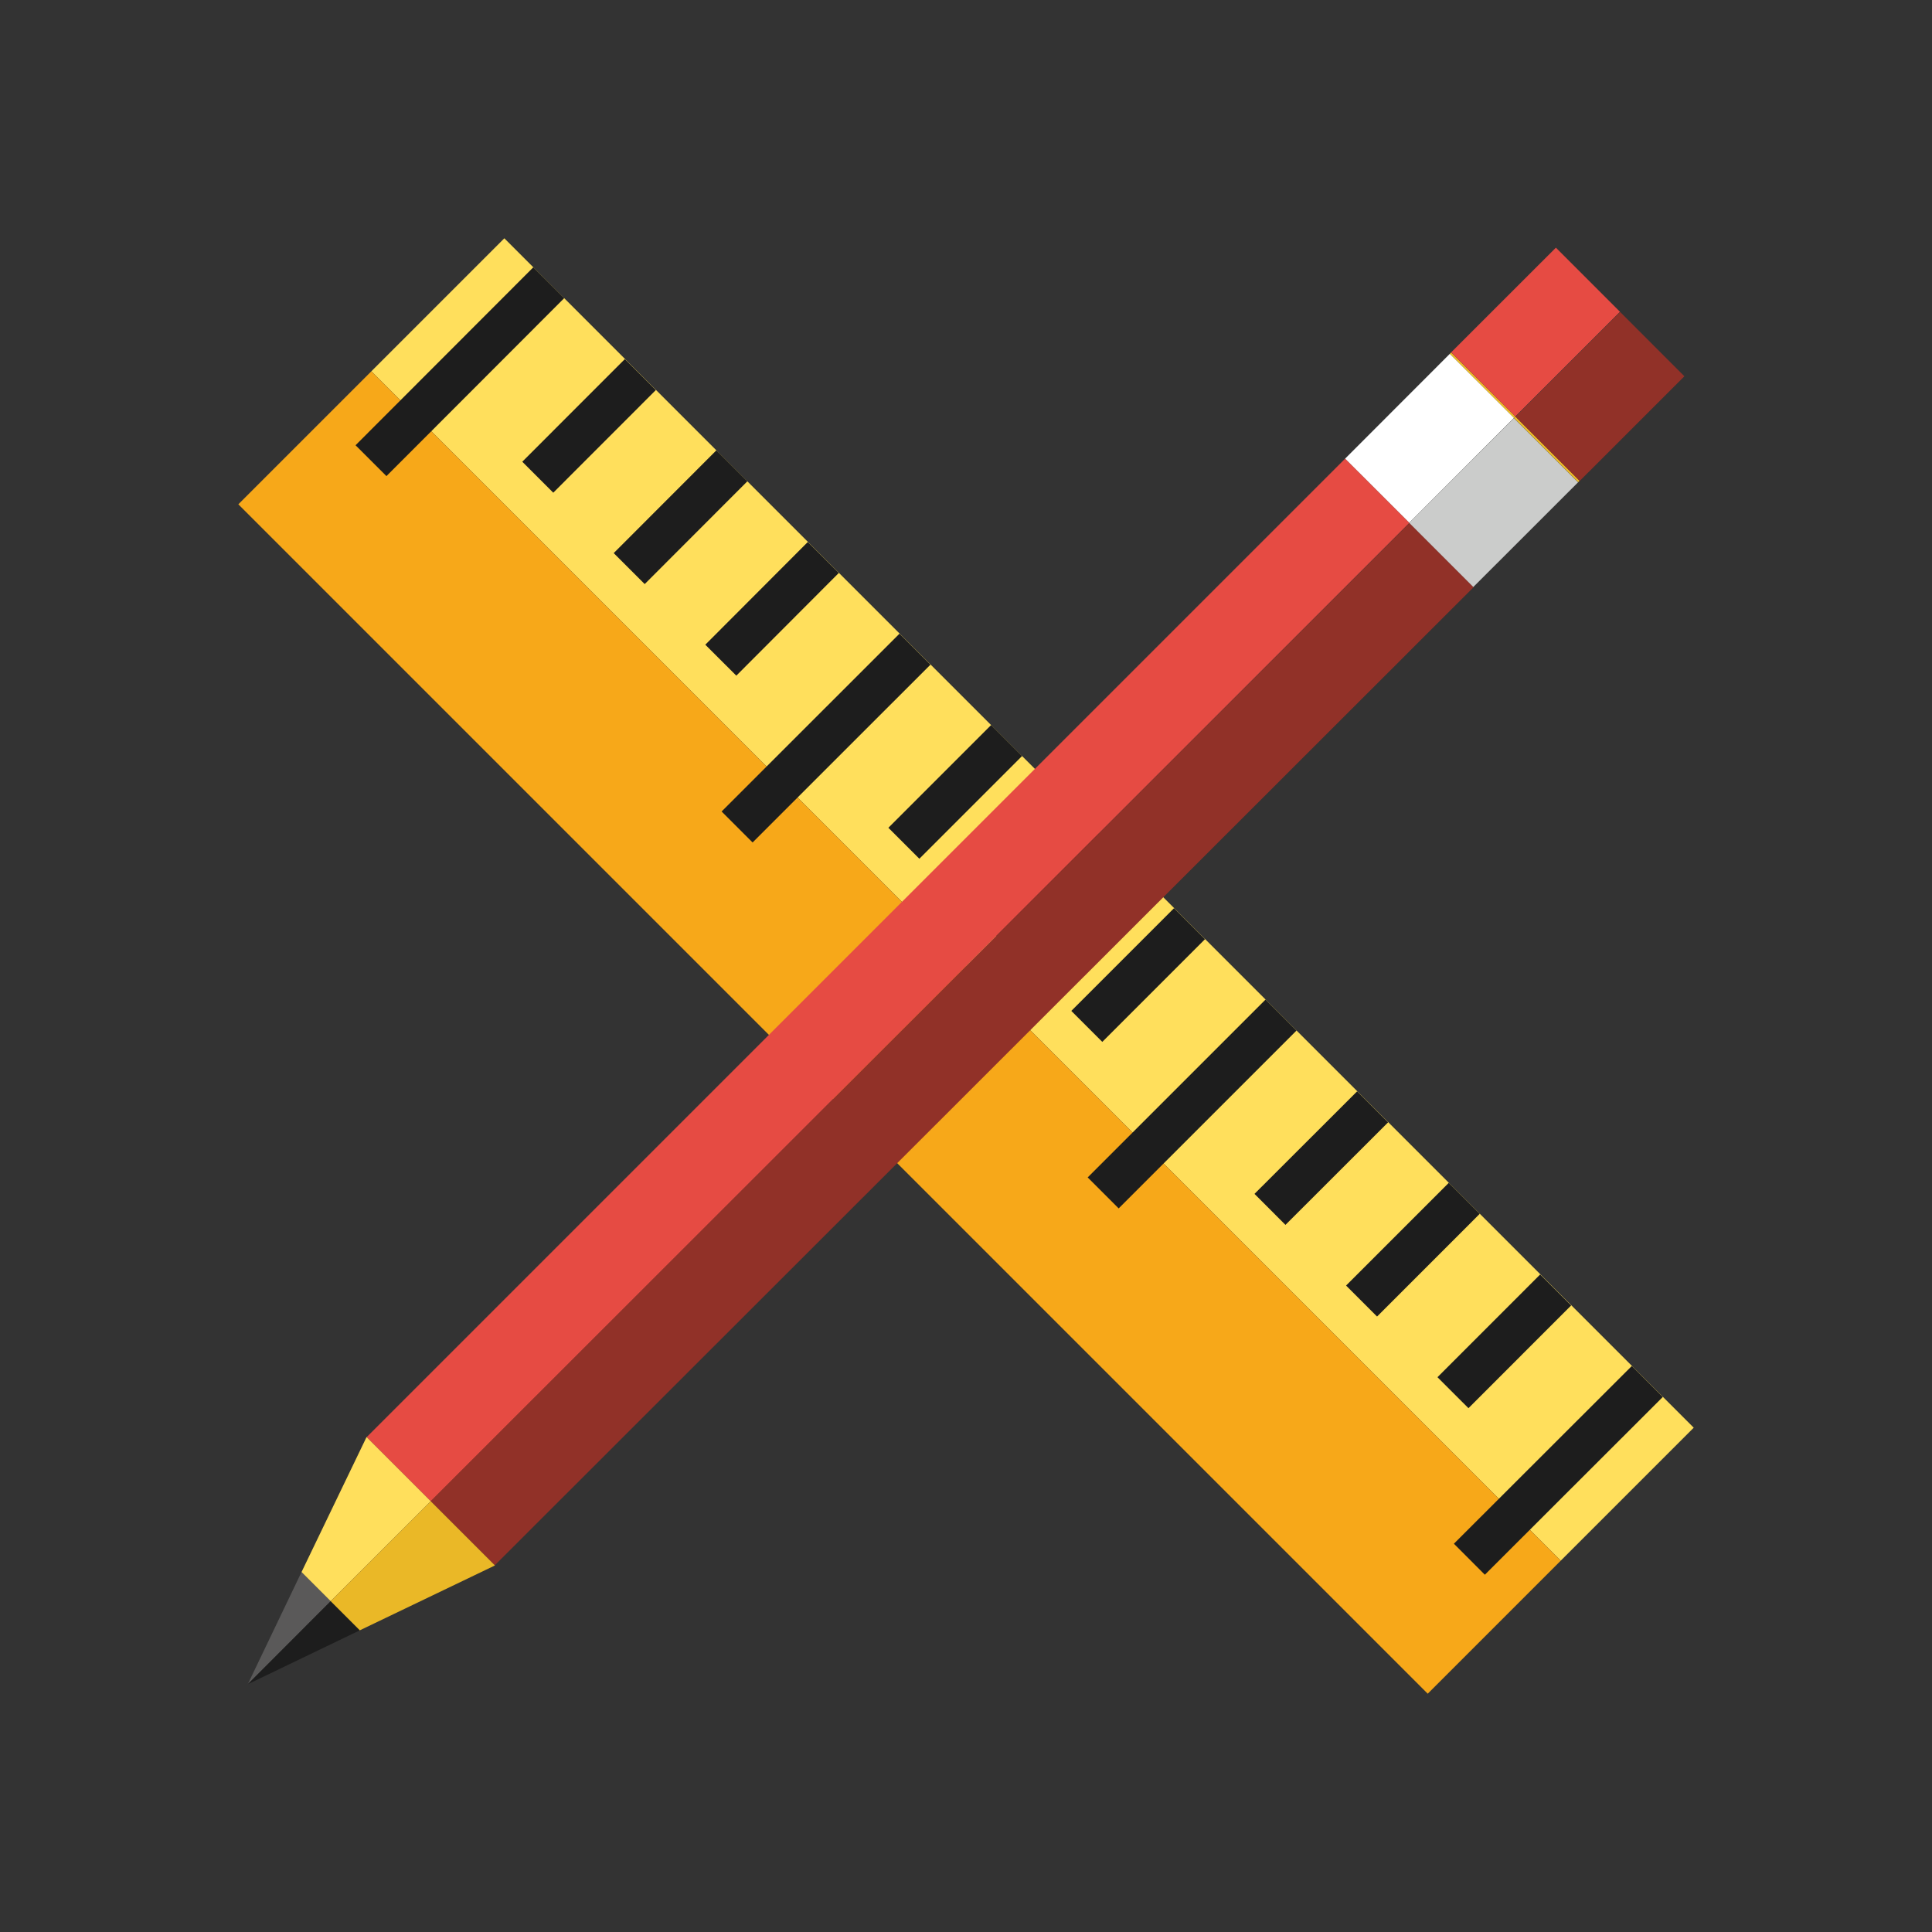<?xml version="1.0" encoding="UTF-8"?> <svg xmlns="http://www.w3.org/2000/svg" viewBox="0 0 132.72 132.72"><rect x="0" y="0" width="132.72" height="132.72" fill="#333333" stroke="none"/> <defs> <style>.cls-1{fill:#8461a0;opacity:0;}.cls-2{fill:#ffdf5c;}.cls-3{fill:#f7a819;}.cls-4{fill:#1d1d1d;}.cls-5{fill:#eab827;}.cls-6{fill:#e64b43;}.cls-7{fill:#913128;}.cls-8{fill:#fff;}.cls-9{fill:#cbcccb;}.cls-10{fill:#5a5959;}</style> </defs> <g id="Layer_2" data-name="Layer 2"> <g id="Layer_1-2" data-name="Layer 1"> <rect class="cls-1" width="132.72" height="132.72"></rect> <rect class="cls-2" x="64.47" y="4.02" width="12.92" height="115.55" transform="translate(-22.92 68.25) rotate(-45)"></rect> <rect class="cls-3" x="55.33" y="13.15" width="12.92" height="115.55" transform="translate(-32.05 64.47) rotate(-45)"></rect> <rect class="cls-4" x="22.96" y="24.04" width="17.28" height="3" transform="translate(-8.81 29.84) rotate(-45.03)"></rect> <rect class="cls-4" x="98.41" y="99.49" width="17.28" height="3.01" transform="translate(-40.06 105.21) rotate(-44.97)"></rect> <rect class="cls-4" x="48.11" y="49.19" width="17.28" height="3.01" transform="translate(-19.23 54.97) rotate(-44.99)"></rect> <rect class="cls-4" x="73.26" y="74.34" width="17.28" height="3.01" transform="translate(-29.65 80.12) rotate(-45)"></rect> <rect class="cls-4" x="35.48" y="27.75" width="9.97" height="3.01" transform="translate(-8.83 37.2) rotate(-45.02)"></rect> <rect class="cls-4" x="41.76" y="34.03" width="9.98" height="3.01" transform="translate(-11.43 43.49) rotate(-45.03)"></rect> <rect class="cls-4" x="48.05" y="40.32" width="9.97" height="3.01" transform="translate(-14.03 49.82) rotate(-45.06)"></rect> <rect class="cls-4" x="60.63" y="52.9" width="9.98" height="3.01" transform="translate(-19.25 62.33) rotate(-45)"></rect> <rect class="cls-4" x="66.91" y="59.19" width="9.98" height="3.01" transform="translate(-21.86 68.6) rotate(-44.99)"></rect> <rect class="cls-4" x="73.2" y="65.47" width="9.98" height="3.01" transform="translate(-24.46 74.91) rotate(-45)"></rect> <rect class="cls-4" x="85.78" y="78.05" width="9.97" height="3.01" transform="translate(-29.67 87.42) rotate(-44.97)"></rect> <rect class="cls-4" x="92.07" y="84.34" width="9.98" height="3.01" transform="translate(-32.27 93.8) rotate(-45.01)"></rect> <rect class="cls-4" x="98.35" y="90.63" width="9.98" height="3.01" transform="translate(-34.88 100.09) rotate(-45.01)"></rect> <polygon class="cls-5" points="104.1 28.61 99.69 24.21 99.59 24.31 104 28.72 104.1 28.61"></polygon> <rect class="cls-6" x="13.46" y="64.2" width="95.07" height="6.24" transform="translate(-29.73 62.85) rotate(-45)"></rect> <polygon class="cls-5" points="104 28.72 108.41 33.13 108.51 33.02 104.1 28.61 104 28.72"></polygon> <rect class="cls-7" x="17.87" y="68.61" width="95.07" height="6.23" transform="translate(-31.56 67.23) rotate(-44.98)"></rect> <rect class="cls-6" x="100.41" y="19.7" width="10.17" height="6.23" transform="translate(14.75 81.26) rotate(-44.99)"></rect> <rect class="cls-7" x="104.82" y="24.11" width="10.17" height="6.24" transform="translate(12.93 85.68) rotate(-44.99)"></rect> <rect class="cls-8" x="93.12" y="26.99" width="10.17" height="6.23" transform="translate(7.5 78.31) rotate(-45.03)"></rect> <rect class="cls-9" x="97.52" y="31.4" width="10.17" height="6.23" transform="translate(5.63 82.64) rotate(-44.98)"></rect> <polygon class="cls-2" points="29.59 103.13 25.18 98.72 20.71 108 22.71 110 29.59 103.13"></polygon> <polygon class="cls-5" points="24.71 112 34 107.54 29.59 103.13 22.71 110 24.71 112"></polygon> <polygon class="cls-10" points="22.71 110 20.71 108 17.02 115.7 22.71 110"></polygon> <polygon class="cls-4" points="17.02 115.7 24.71 112 22.71 110 17.02 115.7"></polygon> </g> </g> </svg> 